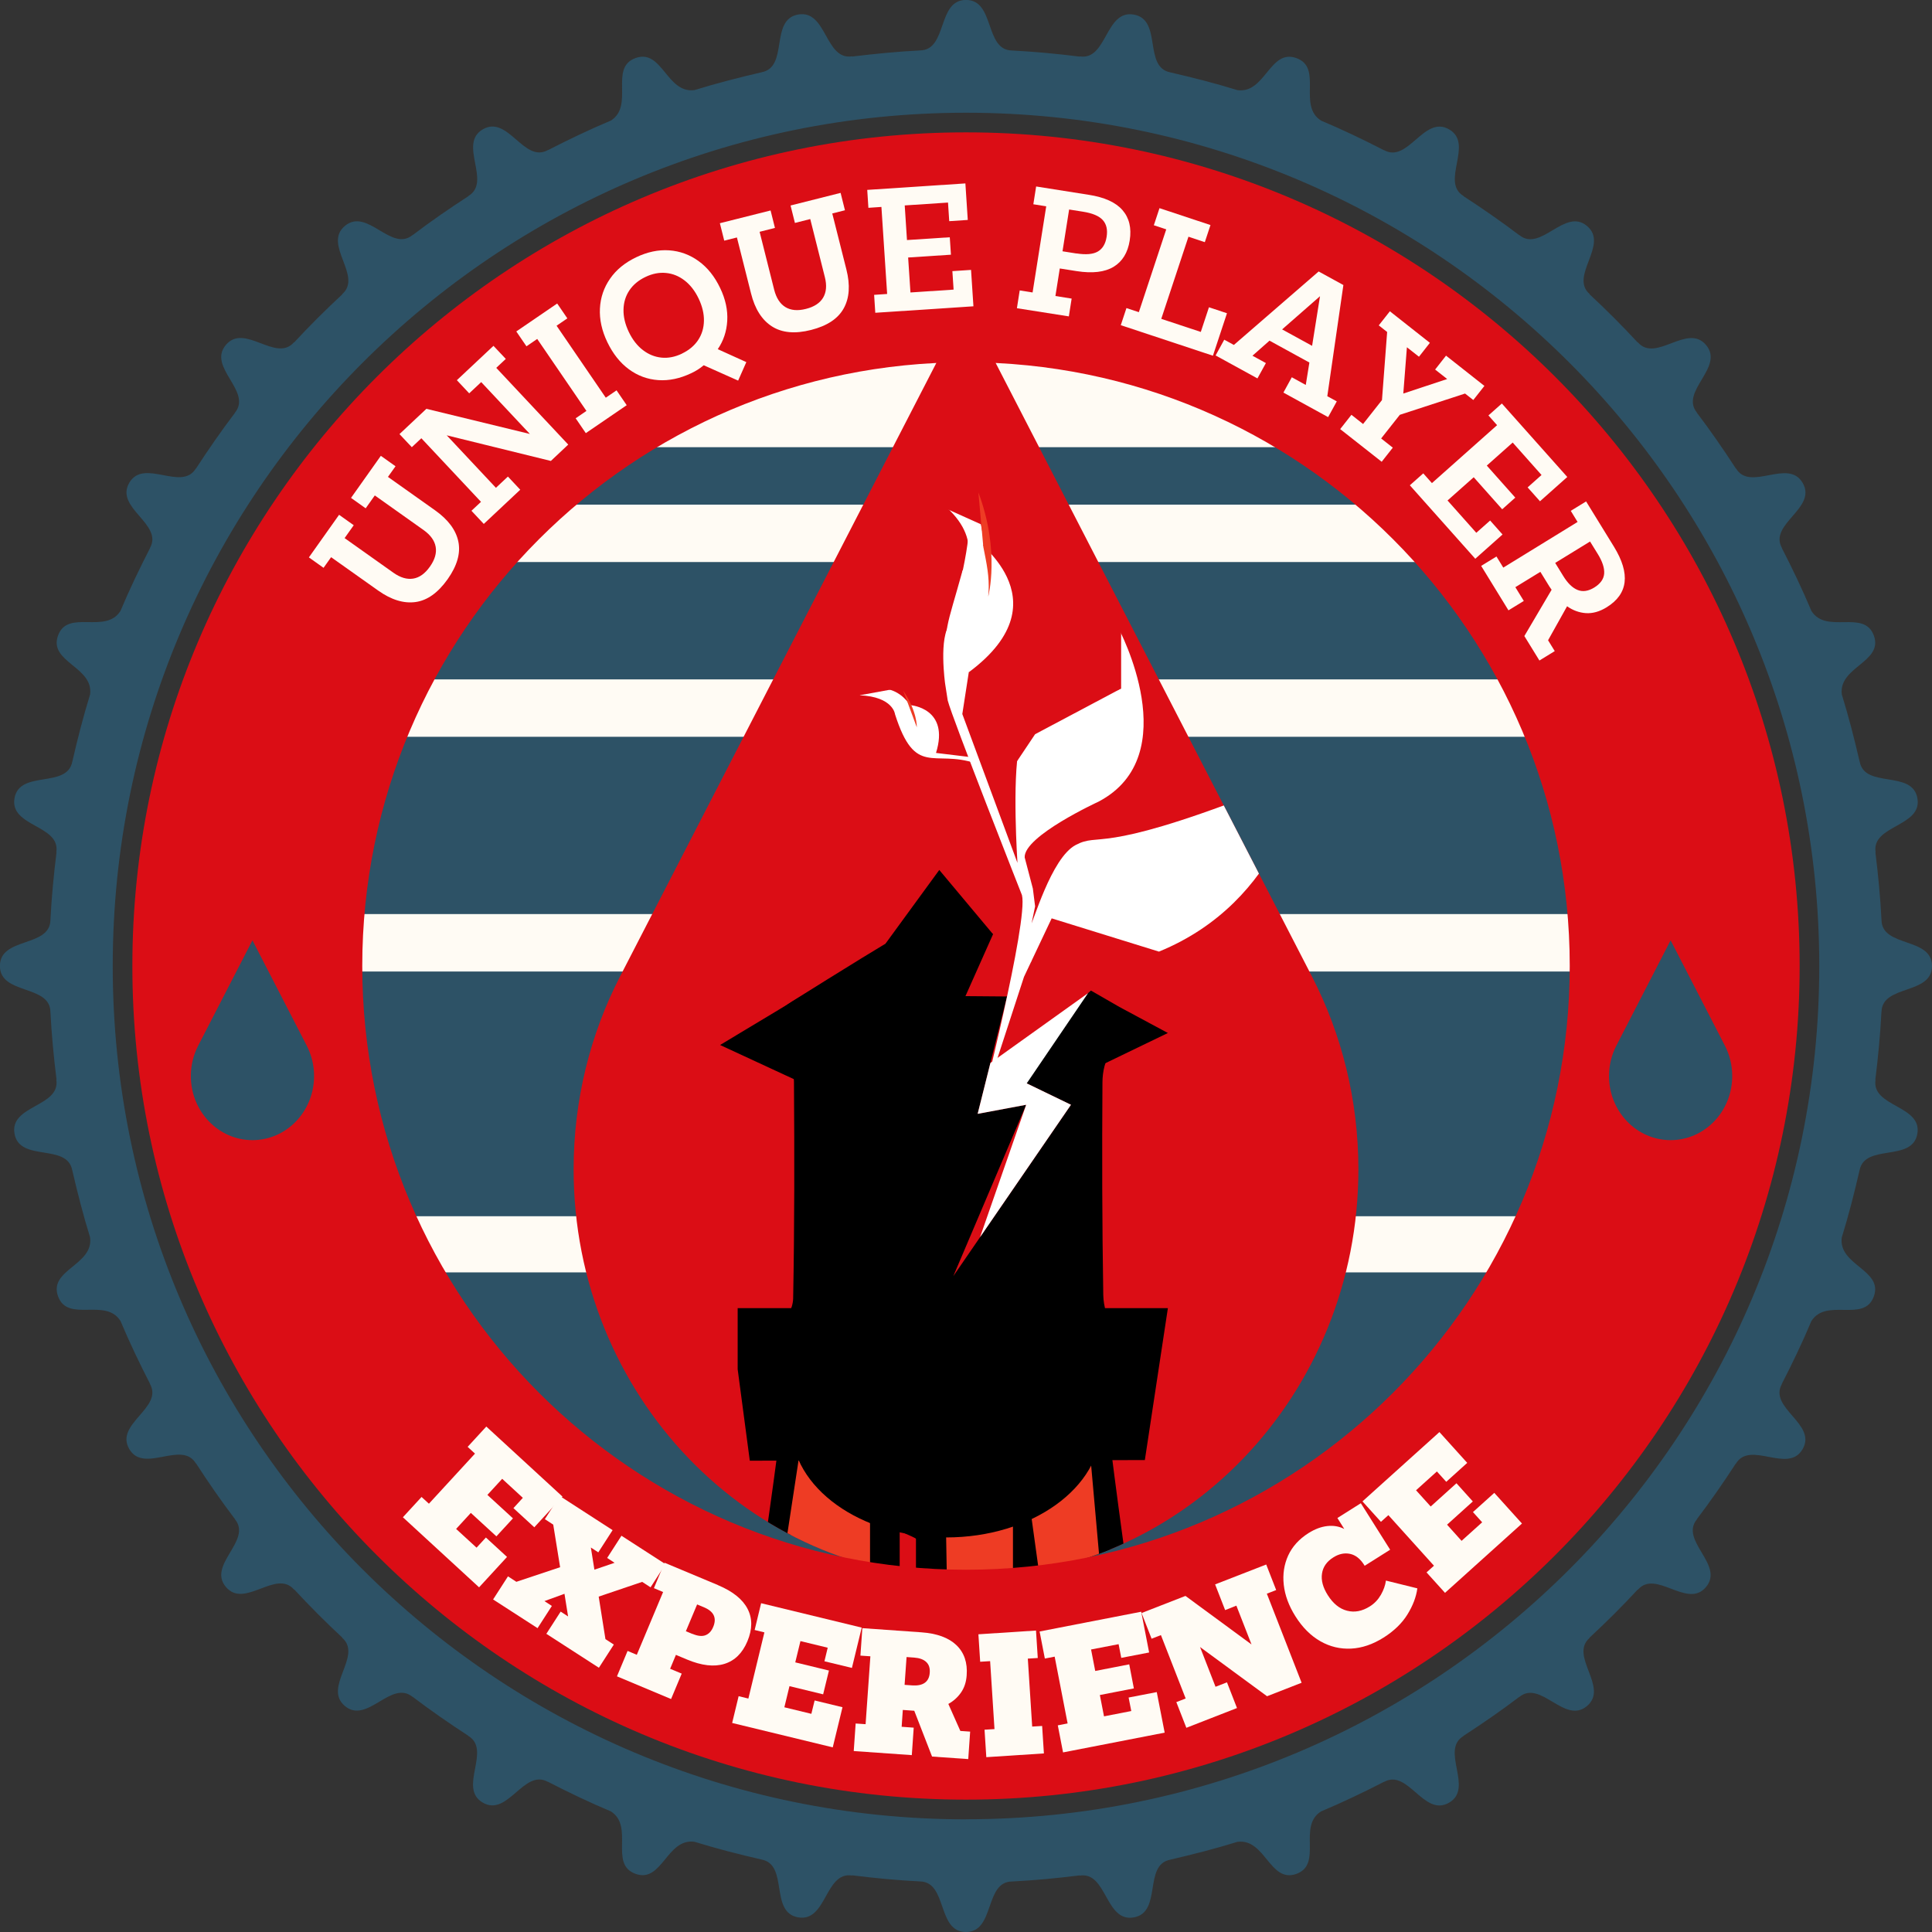 <?xml version="1.0" encoding="UTF-8"?><svg xmlns="http://www.w3.org/2000/svg" xmlns:xlink="http://www.w3.org/1999/xlink" viewBox="0 0 283.46 283.46"><rect x="0" y="0" width="283.46" height="283.46" fill="#333333" stroke="none"/><defs><style>.g{fill:#fff;}.h{fill:#fffbf4;}.i{fill:#db0d15;}.j{fill:#2d5266;}.k{clip-path:url(#e);}.l{fill:#ee3c24;}.m{clip-path:url(#d);}.n{fill:none;}.o{clip-path:url(#f);}</style><clipPath id="d"><circle class="n" cx="141.67" cy="142.72" r="89.57"/></clipPath><clipPath id="e"><path class="n" d="M141.73,231.5c-31.8,0-57.57-26.83-57.57-59.93,0-10.22,2.46-19.84,6.79-28.26l50.78-98.5,50.78,98.5c4.33,8.42,6.79,18.04,6.79,28.26,0,33.1-25.78,59.93-57.57,59.93"/></clipPath><clipPath id="f"><path class="n" d="M141.73,231.5c-31.8,0-57.57-26.83-57.57-59.93,0-10.22,2.46-19.84,6.79-28.26l50.78-98.5,50.78,98.5c4.33,8.42,6.79,18.04,6.79,28.26,0,33.1-25.78,59.93-57.57,59.93"/></clipPath></defs><g id="a"/><g id="b"><g id="c"><g><g><g/><g><g/><g/></g></g><g><circle class="h" cx="141.73" cy="141.73" r="108"/><g class="m"><rect class="j" x="20.41" y="186.68" width="242.15" height="45.43"/><rect class="j" x="20.59" y="142.54" width="242.15" height="35.9"/><rect class="j" x="20.59" y="108.1" width="242.15" height="26.01"/><rect class="j" x="20.59" y="82.46" width="242.15" height="17.22"/><rect class="j" x="20.59" y="65.61" width="242.15" height="8.43"/></g><g><g class="k"><path class="i" d="M141.73,231.5c-31.8,0-57.57-26.83-57.57-59.93,0-10.22,2.46-19.84,6.79-28.26l50.78-98.5,50.78,98.5c4.33,8.42,6.79,18.04,6.79,28.26,0,33.1-25.78,59.93-57.57,59.93"/><g><g><path d="M138.32,253.84v-14.46h-1.27v14.35l-1.38,.13v-12.98c-6.2-.22-4.79,3.76-5.28,6.76-.44,2.64,1.46,7.24-4.82,6.21,.37-8.32,.35-16.68,1.28-24.93,.48-4.23-.17-7.07-3.58-9.67-2.04-1.56-3.41-3.99-5.42-6.45-1.9,12.91-3.69,25.49-5.67,38.04-.2,1.28-1.6,2.38-2.44,3.56-.5-.32-1-.65-1.5-.97,2.04-13.84,4.15-27.53,5.95-41.21,.26-1.99-.49-4.44-1.55-6.21-2.42-4.03-1.89-8.12,1.61-11.24,1.12-1,2.09-2.81,2.12-4.26,.2-10.58,.19-21.17,.12-31.75,0-1.25-.39-2.9-1.24-3.69-3.52-3.3-2.64-5.89,.97-8.15,6.8-4.25,13.61-8.51,20.55-12.54,1.09-.63,3.16-.66,4.23-.04,7.08,4.12,14.07,8.41,20.96,12.85,2.82,1.82,4.58,4.1,1.11,7.29-.96,.89-1.31,2.84-1.32,4.3-.07,10.4-.05,20.81,.12,31.21,.03,1.61,.55,3.58,1.56,4.75,3.38,3.9,3.63,8.09,.69,12.3-.9,1.29-1.4,3.28-1.21,4.84,1.51,12.04,3.24,24.05,4.87,36.07,.26,1.89,.35,3.8,.51,5.71-.56,.28-1.13,.56-1.69,.84-.86-1.35-2.28-2.61-2.5-4.05-1.35-9.17-2.44-18.37-3.74-28.57-.87,3.5-1.5,6.04-2.2,8.86-.95-3.75-1.8-7.14-2.66-10.53-.52-.11-1.05-.22-1.57-.33-.57,1.53-1.7,3.08-1.63,4.57,.49,9.63,1.24,19.26,1.92,29.03-2.75,1.22-4.23,1.01-4.37-2.59-.22-5.65-.87-11.29-1.36-17.24-5.54,1.46-9.5,3.42-8.35,10.1,.56,3.26,.1,6.69,.1,10.05-.63,0-1.27,.01-1.9,.02Zm6.13-21.74c5.47-1.56,2.71-5.18,3.05-8.14-2.51,.58-4.76,1.1-6.98,1.61v8.53l1.42,.43c.8-2.11,1.6-4.22,2.41-6.33l.42,.18-.32,3.72Zm-12.46,5.75c.78,.15,1.55,.3,2.33,.45,.19-4.04,.47-8.08,.46-12.11,0-.48-1.6-.95-2.78-1.6v13.27Z"/><path class="g" d="M166.46,201.25l.17-1.96-.22-.09-1.27,3.35-.75-.23v-4.51c1.13-.26,2.28-.53,3.69-.85-.18,1.56,1.28,3.48-1.61,4.3Z"/><path class="g" d="M159.88,204.29v-7.01c.62,.34,1.47,.59,1.47,.84,0,2.13-.14,4.27-.24,6.4l-1.23-.24Z"/><polyline points="117.68 158.89 105.65 153.32 138.25 133.72 139.46 130.93 140.98 134.35 164.24 147.74 171.35 151.56 159.88 157.1"/><polyline points="118.49 191.93 110.86 194.21 110.86 205.64 114.67 208.03 167.43 210.51 169.38 194.21 159.55 193.28"/><polygon points="134.39 220.88 134.39 262.44 143.19 260.52 138.79 231.08 140.33 235.75 150.82 231.08 150.82 226.49 138.5 226.49 139.02 222.85 150.82 224.75 150.82 233.86 162.84 231.08 162.84 226.2 160.61 217.38 134.39 220.88"/><path class="g" d="M140.85,262.44c-.17-1.37-1.83-25.37-1.83-25.37l9.46-3.39,1.53,18.69,21.34-4.31v12.98l-30.5,1.4Z"/><polyline points="137.05 242.13 125.92 243.62 112.4 233.86 112.4 228.99 126.16 237.57 137.05 237.57"/></g><path class="g" d="M115.03,255.35l-9.38-9.12-1.93,7.93s18.85,8.93,19.66,9.03,9.16-6.88,9.16-6.88v-6.27l-9.43,3.94-8.08,1.38Z"/><polygon class="l" points="127.65 238.74 127.65 223.46 117.55 211.72 114.55 231.39 127.65 238.74"/></g><polygon points="138.81 182.58 149.46 151.82 138.81 148.93 138.81 182.58"/><polygon points="156.24 149.56 138.47 174.87 137.84 184.69 150.83 180.55 156.24 149.56"/><polygon class="l" points="138.81 225.23 139.02 237.06 148.62 235.3 148.62 223.43 138.81 225.23"/><polygon class="l" points="152.86 233.67 151.17 221.44 159.88 212.63 161.55 231.38 152.86 233.67"/><ellipse cx="138.83" cy="209.29" rx="22.72" ry="16.28"/><polygon points="108.23 191.93 171.35 191.93 167.97 214.22 110.01 214.31 108.23 200.9 108.23 191.93"/><polygon class="i" points="147.75 132.46 141.65 146.15 147.75 146.2 143.44 163.42 150.56 162.09 139.87 187.23 157.13 162.09 146.96 157.17 163.82 141.93 158.93 140.7 158.93 140.7 165.84 144.73 165.36 136.97 147.75 132.46"/></g><g class="o"><g><g><path class="g" d="M138.67,100.33s-.98-6.94,.75-8.78c0,0,3.43-13.1,2.53-14.49,0,0,7.82,13.25,.81,13.07-1.03-4.12-.61,5.01,0,4.49l-1.57,10.14,8.09,21.84s-.81-12.2,.27-17.09c.39-1.78,1.71-3.85,4.45-4.81,2.71-.95,5.53-1.13,6.82-3.01,2.76-4.01,3.4-5.46,3.31-9.47,0,0,9.96,18.64-2.98,25.41,0,0-10.96,5.04-10.81,8.17l1.2,4.57,.33,2.61-.84,4.06,.34,4.13s-.87-4.31-.35-4.95,3.18-10.33,6.8-12.24c3.61-1.91,3.15,1.41,25.97-7.4,3.89-1.5,3.88,1.34,8.29-4.59-1.11,2.02-3.77,20.15-22.04,27.63l-15.74-4.88-4.06,8.58-6.44,19.74s7.1-27.95,6.14-31.73c0,0-10.29-26.11-10.89-28.56"/><path class="g" d="M138.82,99.04c-.37-7.21,.04-6.73,2.4-15.32,0,.03,3.63-4.86-3.65-10.37,0,0,9.07,1.47,7.1,6.72-3.21-1.46,12.28,7.6-2.58,18.6,.4-.3-2.28-1.6-3.27,.36Z"/></g><path class="g" d="M143.11,111.98c-6.15-2.04-8.82,2.1-11.79-7.17,0,0-.24-2.59-5.2-2.8,0,0,4.19-3,7.46,1.45,0,0,5.81,.41,3.75,7.01l5.71,.69"/></g></g><polyline points="145.7 137.07 137.81 127.64 129.92 138.45"/><polygon class="g" points="159.63 145.72 145.31 155.96 143.44 163.42 150.56 162.09 143.79 181.52 157.13 162.09 150.64 158.95 159.63 145.72"/><polygon class="i" points="144.66 80.78 143.91 76.92 137.56 74.06 135.58 71.83 143.11 70.03 148.64 77.77 144.66 80.78"/><polygon class="i" points="149 112.01 151.87 107.72 164.49 101.02 151.17 102.45 145.34 107.23 149 112.01"/><polygon class="i" points="126.12 102.01 131.53 101.02 133.58 103.46 133.58 99.04 127.96 98.72 123.44 102.1 126.12 102.01"/><polygon class="i" points="164.49 90.77 164.49 101.02 158.48 103.49 155.94 98.99 164.49 90.77"/><path class="l" d="M143.55,72.28l.72,7.95c.5,2.52,.9,4.39,.77,6.62l-.05,.69s1.78-6.7-1.43-15.25Z"/><path class="l" d="M132.51,101.32l2,5.38s.1-2.3-2-5.38Z"/></g><g><path class="j" d="M276.05,148.49c.05-4.09,7.41-2.47,7.41-6.76s-7.37-2.67-7.41-6.76h0c-.17-3.35-.49-6.66-.9-9.95l.04,.04c-.66-4.03,6.87-3.73,6.13-7.94-.74-4.22-7.72-1.36-8.47-5.37v.02c-.77-3.33-1.62-6.64-2.62-9.87-.53-4.08,6.12-4.73,4.7-8.65-1.43-3.92-6.96-.13-9.16-3.61-1.32-3.14-2.79-6.21-4.34-9.23h.02c-2-3.55,5.19-5.83,3.04-9.55-2.14-3.7-7.72,1.36-9.8-2.15v.04c-1.82-2.8-3.71-5.54-5.73-8.2h.02c-2.59-3.15,4.09-6.65,1.33-9.93-2.75-3.28-7.37,2.68-10.02-.41v.05c-2.27-2.45-4.63-4.82-7.08-7.09h.05c-3.09-2.65,2.86-7.26-.41-10.01-3.28-2.76-6.78,3.92-9.94,1.33v.02c-2.65-2.01-5.39-3.91-8.19-5.73h.04c-3.51-2.08,1.56-7.66-2.15-9.8-3.7-2.14-6.01,5.04-9.56,3.04v.02c-3.01-1.55-6.07-3.02-9.22-4.34-3.49-2.21,.31-7.74-3.61-9.17-3.92-1.43-4.57,5.23-8.65,4.7-3.24-1-6.54-1.85-9.87-2.61h.02c-4.02-.76-1.15-7.74-5.37-8.48-4.22-.74-3.91,6.79-7.94,6.13l.04,.04c-3.29-.41-6.6-.73-9.96-.9h0c-4.08-.05-2.48-7.42-6.76-7.42s-2.67,7.37-6.76,7.41h0c-3.36,.17-6.67,.5-9.96,.9l.04-.04c-4.03,.66-3.72-6.87-7.94-6.13-4.22,.74-1.35,7.72-5.37,8.47h.02c-3.33,.77-6.64,1.62-9.87,2.62-4.09,.53-4.73-6.12-8.65-4.7-3.92,1.43-.13,6.96-3.61,9.17-3.15,1.32-6.21,2.79-9.23,4.34v-.02c-3.54,2-5.84-5.18-9.55-3.04-3.71,2.14,1.37,7.72-2.15,9.8h.04c-2.8,1.82-5.55,3.71-8.2,5.73v-.02c-3.15,2.59-6.65-4.09-9.94-1.33-3.28,2.75,2.68,7.36-.41,10.02h.05c-2.45,2.27-4.82,4.63-7.09,7.08v-.05c-2.65,3.09-7.26-2.87-10.01,.41-2.76,3.28,3.92,6.78,1.33,9.94h.02c-2.01,2.65-3.91,5.39-5.73,8.19v-.04c-2.08,3.51-7.66-1.56-9.8,2.15-2.14,3.7,5.04,6.01,3.04,9.56h.02c-1.55,3.01-3.02,6.07-4.34,9.22-2.2,3.49-7.74-.31-9.16,3.61-1.43,3.92,5.23,4.57,4.7,8.65-1,3.24-1.85,6.54-2.61,9.87v-.02c-.76,4.01-7.74,1.16-8.48,5.37-.74,4.22,6.79,3.91,6.13,7.94l.04-.04c-.41,3.29-.73,6.6-.9,9.96h0c-.05,4.08-7.41,2.46-7.41,6.75s7.37,2.68,7.41,6.76h0c.17,3.35,.49,6.66,.9,9.95l-.04-.04c.66,4.03-6.87,3.73-6.13,7.94,.74,4.22,7.72,1.35,8.47,5.37v-.02c.77,3.33,1.62,6.64,2.62,9.87,.53,4.09-6.12,4.73-4.7,8.65,1.43,3.92,6.96,.13,9.16,3.61,1.32,3.14,2.79,6.21,4.34,9.23h-.02c2,3.55-5.19,5.83-3.04,9.55,2.14,3.7,7.72-1.36,9.8,2.15v-.04c1.81,2.8,3.71,5.54,5.73,8.2h-.02c2.58,3.14-4.08,6.66-1.33,9.93,2.75,3.28,7.37-2.68,10.02,.41v-.05c2.27,2.45,4.63,4.82,7.08,7.09h-.05c3.09,2.65-2.87,7.26,.41,10.02,3.28,2.75,6.78-3.92,9.94-1.33v-.02c2.65,2.01,5.39,3.91,8.19,5.73h-.04c3.51,2.08-1.56,7.66,2.15,9.8,3.7,2.14,6.01-5.04,9.56-3.04v-.02c3.01,1.55,6.07,3.02,9.22,4.34,3.49,2.21-.31,7.74,3.61,9.16,3.92,1.43,4.57-5.23,8.65-4.7,3.24,1,6.54,1.85,9.87,2.61h-.02c4.02,.76,1.14,7.74,5.37,8.48,4.22,.74,3.91-6.79,7.94-6.13l-.04-.04c3.29,.41,6.6,.73,9.96,.9h0c4.09,.05,2.47,7.42,6.76,7.42s2.68-7.37,6.76-7.41h0c3.36-.17,6.67-.49,9.96-.9l-.04,.04c4.03-.66,3.72,6.87,7.94,6.13,4.22-.74,1.35-7.72,5.37-8.47h-.02c3.33-.77,6.64-1.62,9.87-2.62,4.09-.53,4.73,6.12,8.65,4.7,3.92-1.43,.13-6.96,3.61-9.16,3.14-1.32,6.21-2.79,9.23-4.34v.02c3.55-2,5.83,5.19,9.55,3.04,3.71-2.14-1.37-7.72,2.15-9.8h-.04c2.8-1.82,5.55-3.71,8.2-5.73v.02c3.15-2.59,6.65,4.09,9.93,1.33,3.28-2.76-2.69-7.36,.41-10.02h-.05c2.45-2.27,4.82-4.63,7.09-7.08v.05c2.65-3.1,7.26,2.87,10.01-.41,2.75-3.28-3.92-6.79-1.33-9.94h-.02c2.01-2.65,3.91-5.39,5.73-8.19v.04c2.08-3.51,7.66,1.56,9.8-2.15,2.14-3.71-5.04-6-3.04-9.56h-.02c1.55-3.01,3.02-6.07,4.34-9.22,2.2-3.49,7.74,.31,9.16-3.61,1.43-3.92-5.23-4.56-4.7-8.65,1-3.24,1.85-6.54,2.61-9.87v.02c.77-4.02,7.74-1.15,8.48-5.37,.74-4.21-6.79-3.92-6.13-7.94l-.04,.04c.41-3.29,.73-6.6,.9-9.96h0Zm-134.32,118.44c-69.14,0-125.19-56.05-125.19-125.19S72.59,16.54,141.73,16.54s125.19,56.05,125.19,125.19-56.05,125.19-125.19,125.19Z"/><path class="i" d="M141.73,19.42c-67.44,0-122.31,54.87-122.31,122.31s54.87,122.31,122.31,122.31,122.31-54.87,122.31-122.31S209.18,19.42,141.73,19.42Zm0,33.73c48.92,0,88.58,39.66,88.58,88.58s-39.66,88.58-88.58,88.58-88.58-39.66-88.58-88.58S92.81,53.15,141.73,53.15Z"/></g><g><path class="h" d="M55.88,66.88l2.15,1.53-1.11,1.56,6.91,4.9c1.93,1.37,3.07,2.9,3.42,4.6,.35,1.7-.18,3.54-1.58,5.52-1.41,1.98-2.97,3.1-4.7,3.34-1.73,.24-3.56-.32-5.48-1.68l-6.91-4.9-1.11,1.56-2.15-1.53,4.43-6.25,2.15,1.53-1.34,1.89,7.16,5.08c1.02,.72,1.99,1.01,2.91,.86,.92-.15,1.73-.74,2.45-1.76,.72-1.02,1-1.98,.84-2.9-.16-.91-.75-1.73-1.77-2.46l-7.16-5.08-1.34,1.89-2.15-1.53,4.38-6.18Z"/><path class="h" d="M72.4,50.74l1.81,1.92-1.4,1.31,10.56,11.26-2.55,2.4-15.28-3.76,7.22,7.7,1.76-1.65,1.81,1.93-5.35,5.02-1.81-1.93,1.4-1.31-8.75-9.33-1.4,1.31-1.81-1.92,3.95-3.71,15.18,3.69-7.14-7.61-1.76,1.65-1.81-1.93,5.37-5.04Z"/><path class="h" d="M83.24,46.71l-1.58,1.08,7.22,10.56,1.58-1.08,1.49,2.18-6,4.1-1.49-2.18,1.58-1.08-7.22-10.56-1.58,1.08-1.49-2.18,6-4.1,1.49,2.18Z"/><path class="h" d="M108.29,55.84l-5.04-2.25c-.29,.24-.58,.46-.87,.64-.3,.19-.61,.36-.93,.51-1.67,.8-3.29,1.14-4.87,1.03-1.58-.11-3.02-.64-4.31-1.59-1.29-.95-2.34-2.27-3.16-3.97-.81-1.69-1.17-3.33-1.09-4.94,.08-1.6,.57-3.06,1.48-4.37,.9-1.31,2.18-2.36,3.83-3.15,1.65-.79,3.27-1.13,4.85-1.02,1.58,.11,3.03,.64,4.32,1.58,1.3,.94,2.36,2.26,3.17,3.97,.78,1.63,1.12,3.23,1.03,4.79-.09,1.56-.56,2.95-1.39,4.16l4.19,1.9-1.2,2.71Zm-8.22-3.97c1.02-.49,1.81-1.15,2.36-1.98,.55-.83,.83-1.77,.85-2.82s-.24-2.14-.78-3.27c-.54-1.13-1.23-2.01-2.06-2.65-.83-.64-1.74-1.01-2.73-1.1-.99-.1-2,.1-3.02,.59-1.02,.49-1.81,1.15-2.36,1.98-.55,.83-.83,1.77-.85,2.82-.02,1.05,.24,2.14,.78,3.27s1.23,2.01,2.06,2.65c.83,.64,1.74,1.01,2.73,1.11,.99,.1,2-.1,3.02-.59Z"/><path class="h" d="M123.33,28.29l.64,2.56-1.86,.47,2.07,8.21c.58,2.29,.45,4.2-.39,5.71-.84,1.52-2.43,2.57-4.79,3.17s-4.27,.42-5.74-.52c-1.47-.94-2.5-2.55-3.07-4.84l-2.07-8.21-1.86,.47-.64-2.56,7.44-1.87,.64,2.56-2.25,.57,2.14,8.51c.31,1.21,.86,2.06,1.65,2.54,.79,.48,1.8,.57,3.01,.26,1.21-.3,2.05-.86,2.52-1.65,.47-.8,.56-1.8,.25-3.02l-2.14-8.51-2.25,.57-.64-2.56,7.34-1.85Z"/><path class="h" d="M141.99,32.27l-2.72,.18-.18-2.73-6.35,.42,.33,5.08,6.28-.41,.17,2.56-6.28,.41,.34,5.13,6.33-.42-.18-2.71,2.74-.18,.35,5.34-14.4,.95-.17-2.63,1.91-.13-.84-12.77-1.91,.13-.17-2.63,14.4-.95,.35,5.36Z"/><path class="h" d="M159.74,28.58c2.31,.36,3.96,1.11,4.95,2.25,.99,1.14,1.35,2.62,1.06,4.45-.28,1.8-1.08,3.09-2.37,3.87-1.3,.78-3.1,.99-5.41,.63l-2.48-.39-.64,4.04,2.38,.38-.41,2.61-7.62-1.2,.41-2.61,1.89,.3,2-12.64-1.89-.3,.41-2.61,7.71,1.22Zm-1.81,8.6c1.4,.22,2.45,.13,3.15-.28,.7-.41,1.12-1.13,1.28-2.14,.17-1.05-.02-1.87-.56-2.47-.54-.6-1.51-1.01-2.91-1.23l-2.03-.32-.97,6.13,2.03,.32Z"/><path class="h" d="M177.37,45.08l2.65,.88-2.06,6.23-13.52-4.48,.83-2.51,1.82,.6,4.02-12.15-1.82-.6,.83-2.51,7.48,2.48-.83,2.51-2.4-.8-3.99,12.05,5.8,1.92,1.2-3.63Z"/><path class="h" d="M178.35,52.15l1.27-2.31,1.41,.77,12.44-10.78,3.63,1.99-2.36,16.31,1.39,.76-1.27,2.31-6.56-3.6,1.23-2.25,2.05,1.13,.53-3.29-5.85-3.21-2.5,2.21,1.97,1.08-1.24,2.25-6.16-3.38Zm9.76-3.82l4.4,2.41,1.16-7.28-5.56,4.87Z"/><path class="h" d="M196.65,62.93l1.63-2.07,1.71,1.35,2.77-3.51,.76-9.99-1.23-.97,1.63-2.07,5.87,4.63-1.6,2.04-1.77-1.39-.53,6.79,6.44-2.13-1.77-1.39,1.6-2.04,5.63,4.44-1.63,2.07-1.21-.95-9.57,3.12-2.74,3.47,1.71,1.35-1.63,2.07-6.1-4.8Z"/><path class="h" d="M225.94,73.54l-1.81-2.03,2.04-1.82-4.23-4.76-3.8,3.38,4.18,4.7-1.92,1.71-4.18-4.7-3.84,3.41,4.22,4.74,2.03-1.8,1.82,2.05-4,3.56-9.6-10.78,1.97-1.75,1.27,1.43,9.56-8.5-1.27-1.43,1.97-1.75,9.6,10.78-4.01,3.57Z"/><path class="h" d="M217.31,83.03l2.25-1.38,1,1.63,10.9-6.7-1-1.63,2.25-1.38,4.08,6.63c2.45,3.99,2.09,6.96-1.08,8.91-1.03,.63-2.03,.91-3.02,.85-.99-.07-1.91-.4-2.77-1.01l-2.79,4.99,.98,1.59-2.25,1.38-2.21-3.59,4-6.79c-.11-.15-.22-.31-.32-.47l-1.33-2.16-3.67,2.25,1.24,2.02-2.25,1.38-4.01-6.53Zm10.86-.45l1.18,1.92c.66,1.08,1.37,1.76,2.12,2.06,.75,.3,1.56,.18,2.44-.36,.9-.56,1.39-1.24,1.45-2.04,.06-.81-.25-1.77-.95-2.9l-1.12-1.81-5.13,3.15Z"/></g><g><path class="h" d="M78.4,224.09l-3.07-2.82,1.38-1.51-3.03-2.79-2.17,2.36,3.75,3.44-2.43,2.64-3.75-3.44-2.16,2.35,3,2.75,1.37-1.49,3.1,2.85-4.1,4.46-11.18-10.28,2.74-2.98,1.08,.99,6.76-7.35-1.08-.99,2.74-2.98,11.18,10.28-4.12,4.48Z"/><path class="h" d="M72.34,234.68l2.19-3.4,1.23,.8,6.42-2.14-1.01-6.25-1.23-.8,2.19-3.4,7.75,5.01-2.1,3.26-1.09-.71,.52,3.25,2.96-1.01-1.09-.71,2.1-3.26,6.46,4.17-2.19,3.4-1.23-.8-6.38,2.16,.99,6.24,1.23,.8-2.19,3.4-7.71-4.98,2.1-3.26,1.09,.71-.53-3.32-2.94,1.07,1.09,.71-2.1,3.26-6.52-4.21Z"/><path class="h" d="M105.36,232.58c2.15,.9,3.59,2.06,4.32,3.46,.73,1.41,.72,2.99-.02,4.76-.73,1.74-1.85,2.85-3.37,3.32-1.52,.47-3.35,.26-5.5-.64l-1.62-.68-.85,2.04,1.7,.71-1.56,3.73-7.94-3.33,1.56-3.73,1.35,.57,3.86-9.21-1.35-.57,1.56-3.73,7.86,3.29Zm-3.76,7.14c.77,.32,1.4,.39,1.9,.2,.5-.19,.88-.59,1.14-1.22,.27-.64,.3-1.21,.08-1.69-.22-.49-.71-.89-1.48-1.21l-.96-.4-1.65,3.93,.96,.4Z"/><path class="h" d="M125.01,244.72l-4.05-.98,.48-1.99-4-.97-.76,3.12,4.94,1.2-.85,3.49-4.94-1.2-.75,3.1,3.96,.96,.48-1.96,4.09,.99-1.43,5.89-14.76-3.58,.95-3.93,1.43,.35,2.35-9.71-1.43-.35,.95-3.93,14.76,3.58-1.44,5.92Z"/><path class="h" d="M125.26,256.9l.28-4.03,1.46,.1,.7-9.96-1.46-.1,.28-4.03,8.64,.61c2.3,.16,4.02,.79,5.16,1.88,1.14,1.09,1.65,2.57,1.51,4.43-.07,1-.35,1.84-.84,2.54-.49,.7-1.11,1.25-1.85,1.66l1.76,3.96,1.44,.1-.28,4.03-5.31-.37-2.61-6.72-1.68-.12-.17,2.47,1.77,.13-.28,4.03-8.52-.6Zm7.47-9.7l1.13,.08c.77,.05,1.38-.07,1.82-.38,.44-.31,.69-.81,.73-1.49,.05-.68-.12-1.2-.52-1.57-.39-.37-.98-.58-1.75-.64l-1.13-.08-.29,4.08Z"/><path class="h" d="M152.26,243.26l-1.46,.09,.64,9.97,1.46-.09,.26,4.03-8.45,.55-.26-4.03,1.46-.09-.64-9.97-1.46,.09-.26-4.03,8.45-.55,.26,4.03Z"/><path class="h" d="M168.6,242.45l-4.09,.79-.39-2.01-4.04,.78,.61,3.15,4.99-.97,.68,3.53-4.99,.97,.61,3.13,4-.78-.39-1.98,4.13-.8,1.16,5.95-14.91,2.9-.77-3.97,1.44-.28-1.9-9.8-1.44,.28-.77-3.97,14.91-2.9,1.16,5.98Z"/><path class="h" d="M185.77,229.52l1.47,3.77-1.37,.53,5.1,13.07-5.07,1.98-9.83-7.22,2.27,5.83,1.68-.65,1.47,3.77-7.43,2.9-1.47-3.77,1.37-.53-3.63-9.3-1.37,.53-1.47-3.77,6.44-2.51,9.69,7.12-2.22-5.69-1.65,.65-1.47-3.77,7.5-2.92Z"/><path class="h" d="M202.97,240.28c-1.56,.98-3.14,1.52-4.73,1.6-1.59,.08-3.09-.27-4.5-1.07-1.41-.8-2.64-2.02-3.68-3.67-.97-1.54-1.54-3.08-1.71-4.63-.17-1.54,.05-2.97,.65-4.29,.61-1.32,1.6-2.41,2.97-3.28,.95-.6,1.87-.94,2.77-1.04,.9-.1,1.73,.04,2.49,.43l-1.01-1.61,3.44-2.17,4.3,6.82-3.74,2.36-.06-.1c-.58-.93-1.28-1.48-2.09-1.65-.81-.17-1.63,0-2.45,.52-.96,.6-1.52,1.4-1.66,2.38-.15,.98,.14,2.04,.85,3.16,.78,1.23,1.72,2,2.82,2.28,1.1,.29,2.22,.08,3.36-.64,.67-.42,1.2-.98,1.61-1.69,.4-.7,.65-1.4,.74-2.09l4.61,1.14c-.17,1.27-.66,2.55-1.46,3.84-.8,1.29-1.97,2.42-3.5,3.39Z"/><path class="h" d="M215.28,214.62l-3.09,2.79-1.37-1.52-3.06,2.76,2.15,2.38,3.78-3.41,2.4,2.67-3.78,3.41,2.13,2.37,3.02-2.72-1.35-1.5,3.13-2.82,4.06,4.5-11.29,10.17-2.71-3,1.09-.98-6.69-7.42-1.09,.98-2.71-3,11.29-10.17,4.08,4.52Z"/></g><path class="j" d="M37.04,167.28c-4.99,0-9.04-4.21-9.04-9.41,0-1.6,.39-3.12,1.07-4.44l7.97-15.47,7.97,15.47c.68,1.32,1.07,2.83,1.07,4.44,0,5.2-4.05,9.41-9.04,9.41"/><path class="j" d="M245.11,167.28c-4.99,0-9.04-4.21-9.04-9.41,0-1.6,.39-3.12,1.07-4.44l7.97-15.47,7.97,15.47c.68,1.32,1.07,2.83,1.07,4.44,0,5.2-4.05,9.41-9.04,9.41"/></g><g><g/><g><g/><g/></g></g></g></g></g></svg>